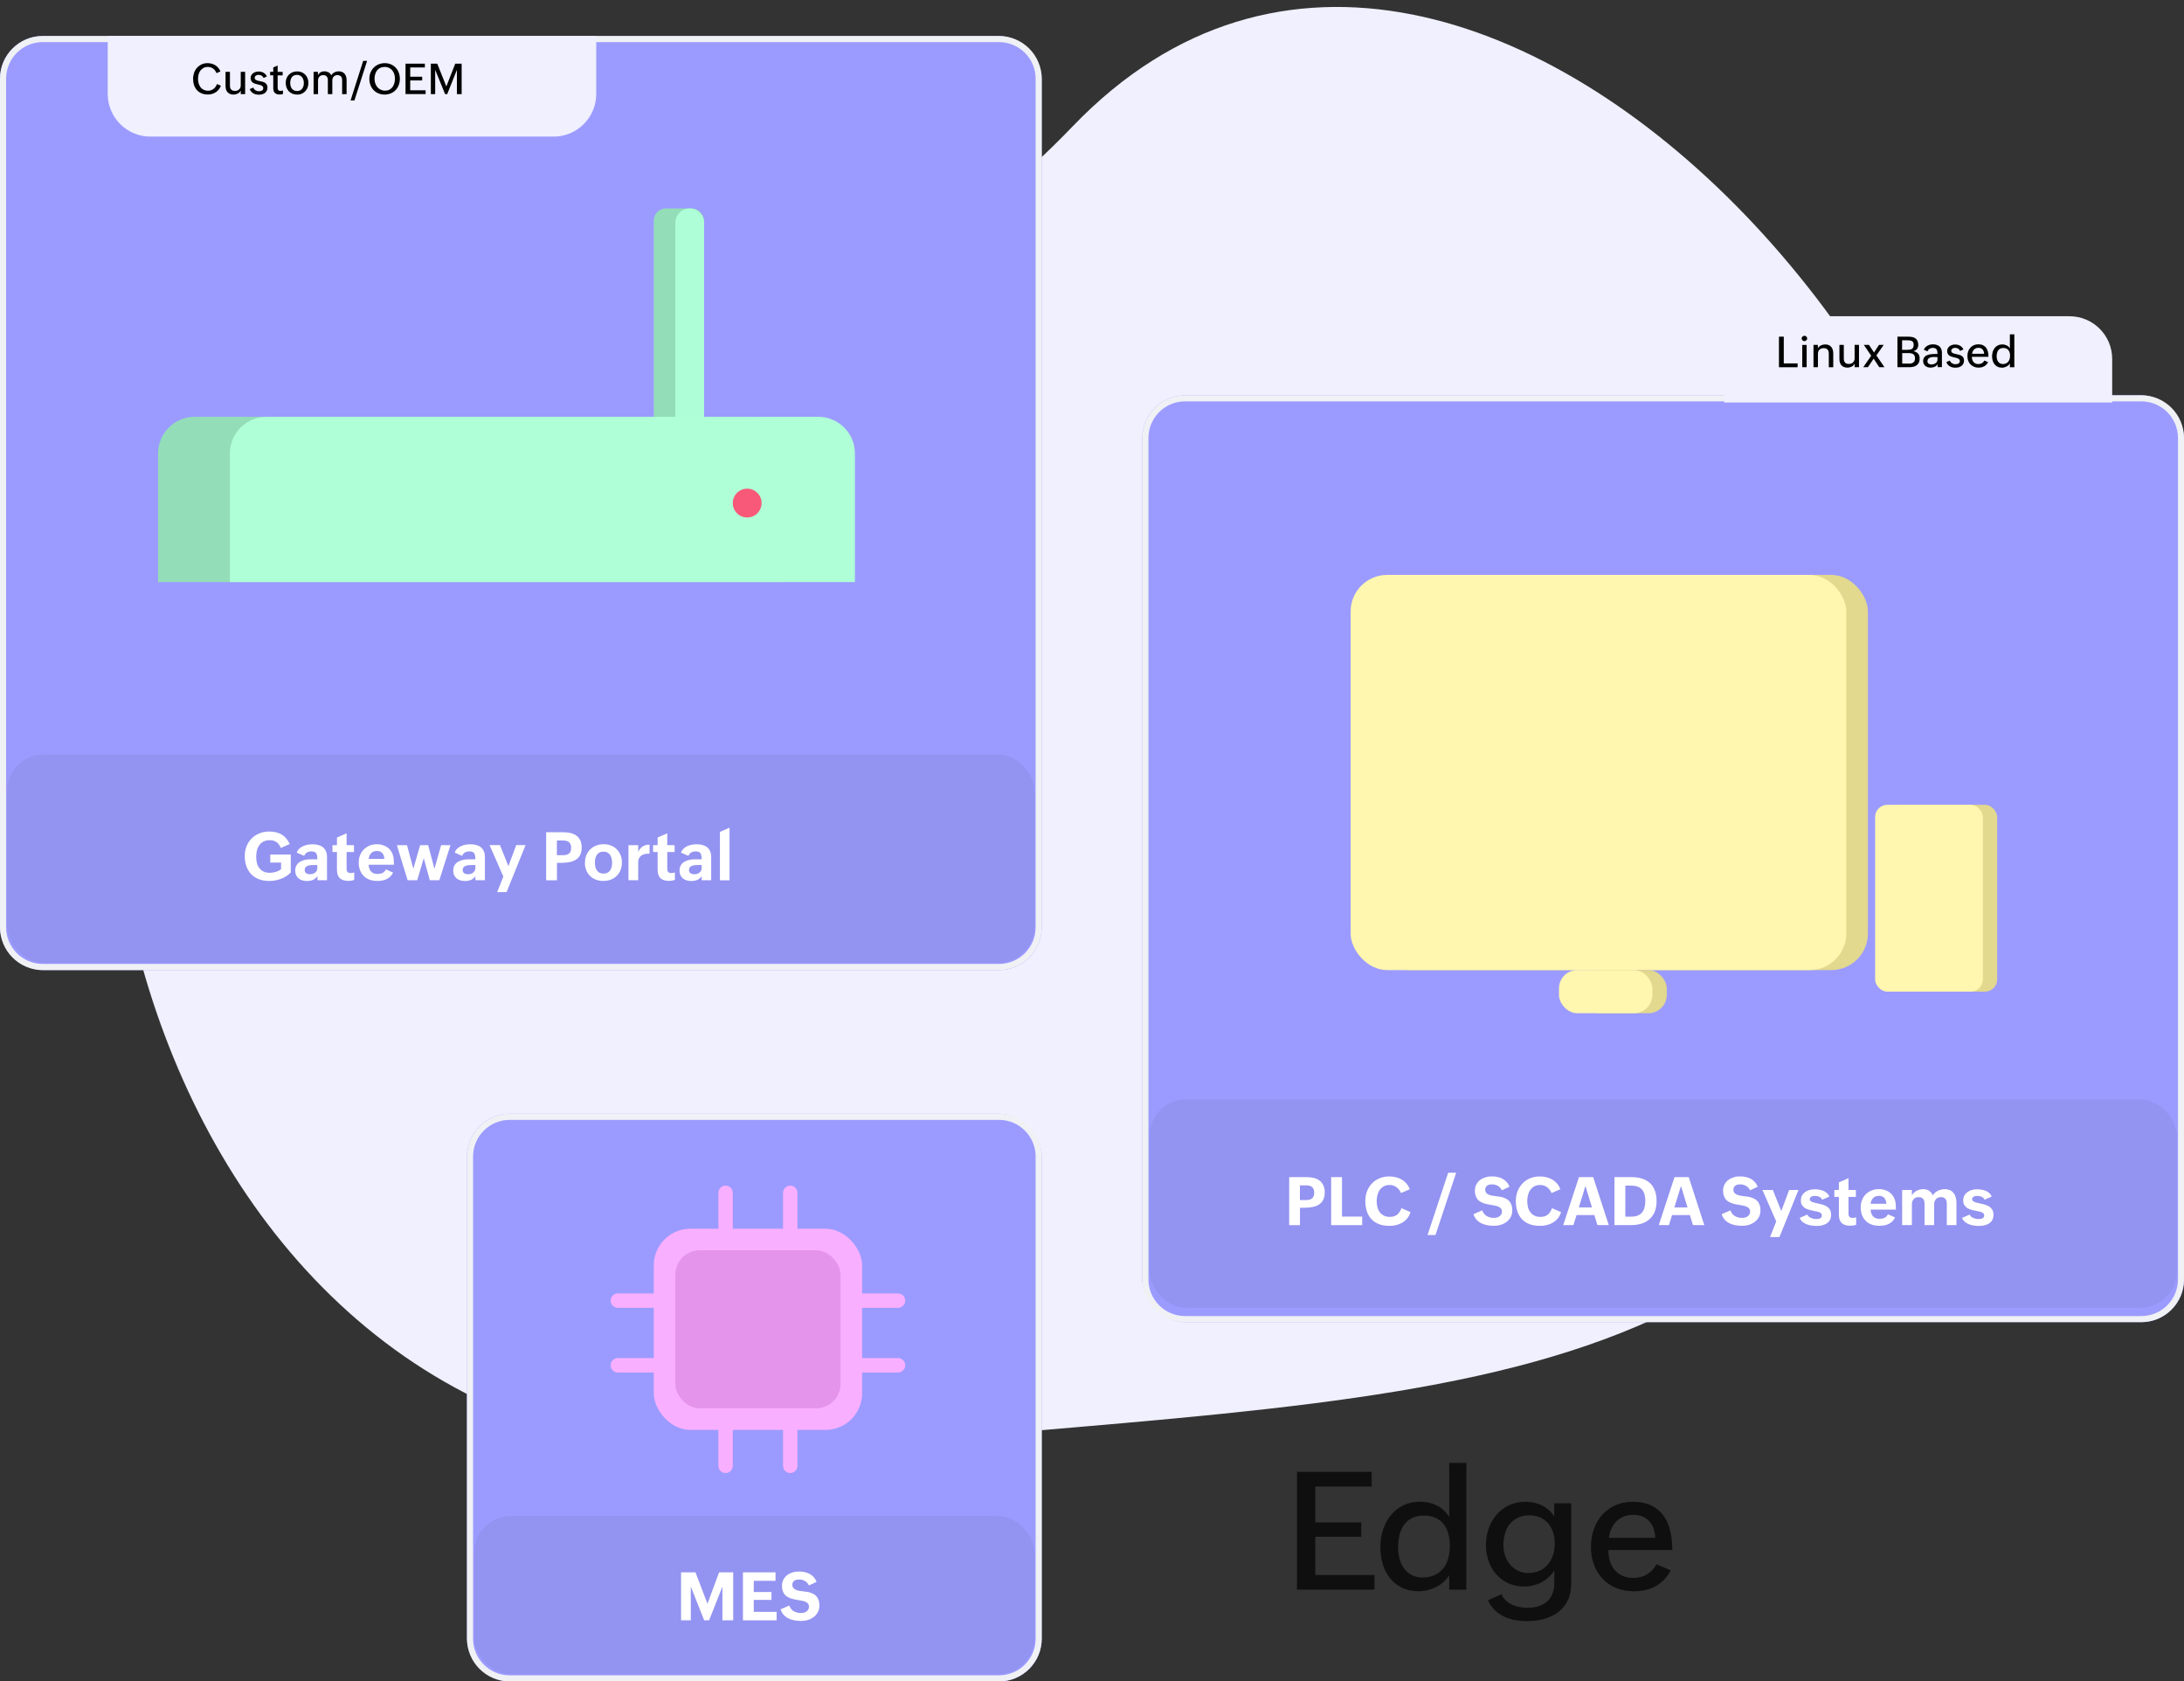 <?xml version="1.0" encoding="UTF-8"?>
<svg id="Layer_1" data-name="Layer 1" xmlns="http://www.w3.org/2000/svg" xmlns:xlink="http://www.w3.org/1999/xlink" viewBox="0 0 357.98 275.57">
  <rect x="0" y="0" width="357.98" height="275.57" fill="#333333" stroke="none"/>
  <defs>
    <style>
      .cls-1 {
        clip-path: url(#clippath);
      }

      .cls-2 {
        fill: none;
      }

      .cls-2, .cls-3, .cls-4, .cls-5, .cls-6, .cls-7, .cls-8, .cls-9, .cls-10, .cls-11, .cls-12, .cls-13, .cls-14, .cls-15, .cls-16 {
        stroke-width: 0px;
      }

      .cls-17 {
        opacity: .06;
      }

      .cls-17, .cls-18 {
        isolation: isolate;
      }

      .cls-4 {
        fill: #f9afff;
      }

      .cls-5 {
        fill: #93ddb8;
      }

      .cls-6 {
        fill: #9b9bff;
      }

      .cls-7 {
        fill: #0f0f0f;
      }

      .cls-8 {
        fill: #e2d88e;
      }

      .cls-9 {
        fill: #afffd7;
      }

      .cls-10 {
        fill: #aeffd7;
      }

      .cls-11 {
        fill: #fff;
      }

      .cls-12 {
        fill: #fff6af;
      }

      .cls-13 {
        fill: #e594eb;
      }

      .cls-14 {
        fill: #eff1f5;
      }

      .cls-15 {
        fill: #f0f0ff;
      }

      .cls-16 {
        fill: #f85978;
      }
    </style>
    <clipPath id="clippath">
      <rect class="cls-2" x="11.32" width="323" height="244"/>
    </clipPath>
  </defs>
  <g id="Image_3" data-name="Image 3">
    <g class="cls-1">
      <g id="Mask_Group_332" data-name="Mask Group 332">
        <g id="Path_104357" data-name="Path 104357">
          <path class="cls-15" d="m36.87,57.02C81.04-1.61,109.21,89.95,175.88,20.65c66.67-69.31,178.29,62.58,147.25,137.62s-88.55,69.38-192.23,79.69S-7.3,115.65,36.87,57.02Z"/>
        </g>
      </g>
    </g>
    <g id="Rectangle_73259" data-name="Rectangle 73259">
      <rect class="cls-6" y="5.9" width="170.75" height="153.09" rx="7" ry="7"/>
      <path class="cls-14" d="m163.75,158.99H7C3.14,158.99,0,155.85,0,151.99V12.9C0,9.04,3.14,5.9,7,5.9h156.75c3.86,0,7,3.14,7,7v139.08c0,3.86-3.14,7-7,7ZM7,6.9c-3.31,0-6,2.69-6,6v139.08c0,3.31,2.69,6,6,6h156.75c3.31,0,6-2.69,6-6V12.9c0-3.31-2.69-6-6-6H7Z"/>
    </g>
    <g id="Edge" class="cls-18">
      <g class="cls-18">
        <path class="cls-7" d="m212.6,241.23h12.23v2.4h-9.24v5.88h7.54v2.36h-7.54v6.26h9.7v2.4h-12.7v-19.3Z"/>
        <path class="cls-7" d="m237.55,258.13c-.23.41-.53.78-.9,1.11-.37.33-.78.61-1.23.84-.45.23-.92.4-1.4.53s-.96.18-1.42.18c-1.07,0-2.01-.19-2.8-.58-.8-.39-1.46-.91-1.98-1.57-.52-.66-.92-1.43-1.17-2.31-.26-.88-.39-1.82-.39-2.81s.14-1.91.43-2.8c.29-.89.7-1.68,1.25-2.36.55-.68,1.23-1.22,2.03-1.63.8-.4,1.72-.61,2.75-.61.49,0,.97.05,1.44.15.47.1.91.25,1.33.46.42.21.8.47,1.15.79s.65.69.9,1.12v-8.89h2.81v20.78h-2.81v-2.4Zm-4.35.4c.78,0,1.45-.14,2.01-.41.56-.27,1.02-.64,1.38-1.11.37-.47.63-1.02.8-1.65.17-.63.26-1.3.26-2.02s-.08-1.34-.24-1.94c-.16-.6-.42-1.13-.76-1.58-.35-.45-.79-.8-1.32-1.05-.54-.25-1.18-.38-1.93-.38-.79,0-1.46.14-2,.43-.54.29-.98.67-1.31,1.15-.33.48-.57,1.04-.71,1.67-.14.63-.22,1.3-.22,1.99,0,.63.08,1.25.24,1.84.16.59.4,1.12.73,1.57.33.45.75.82,1.26,1.09s1.12.41,1.82.41Z"/>
        <path class="cls-7" d="m246.13,261.31c.18.41.43.76.74,1.04.31.28.65.5,1.03.67.38.17.78.29,1.21.37.43.07.85.11,1.26.11.65,0,1.25-.08,1.79-.25.54-.17,1-.42,1.39-.75.39-.33.69-.75.9-1.26.22-.5.32-1.1.32-1.79v-2.08c-.25.41-.55.78-.91,1.11-.36.33-.76.61-1.19.84-.43.23-.89.4-1.37.52-.48.12-.96.18-1.43.18-.99,0-1.88-.18-2.66-.55-.78-.36-1.44-.86-1.98-1.48-.54-.62-.95-1.34-1.24-2.17-.29-.83-.43-1.7-.43-2.62s.15-1.88.46-2.73c.31-.85.74-1.6,1.3-2.25.56-.65,1.24-1.16,2.04-1.53.79-.37,1.68-.56,2.66-.56.47,0,.94.05,1.4.14.46.1.9.25,1.31.45s.79.46,1.14.76c.35.31.64.67.89,1.09v-2.19h2.78v13.13c0,1.07-.19,2-.57,2.78-.38.78-.89,1.42-1.55,1.92-.66.5-1.42.88-2.31,1.12-.88.24-1.83.36-2.83.36-.65,0-1.29-.06-1.93-.17-.63-.11-1.23-.3-1.79-.56s-1.07-.62-1.53-1.05-.83-.99-1.13-1.65l2.21-.98Zm4.39-3.51c.7,0,1.32-.13,1.86-.38s.99-.6,1.35-1.04c.37-.44.64-.95.83-1.54.19-.59.28-1.22.28-1.88s-.09-1.25-.27-1.81c-.18-.56-.44-1.04-.79-1.46-.35-.41-.78-.74-1.3-.98-.52-.24-1.13-.36-1.81-.36-.72,0-1.35.13-1.88.39-.53.26-.97.61-1.33,1.05s-.61.96-.78,1.55c-.17.59-.26,1.22-.26,1.88,0,.6.09,1.17.28,1.73.19.55.46,1.04.82,1.46.36.42.79.76,1.29,1.02.5.25,1.07.38,1.71.38Z"/>
        <path class="cls-7" d="m273.84,257.37c-.31.6-.67,1.11-1.1,1.55-.43.44-.9.79-1.41,1.07-.51.28-1.06.48-1.65.61-.58.13-1.19.2-1.83.2-1.12,0-2.11-.19-2.99-.56-.88-.37-1.62-.88-2.22-1.54s-1.07-1.42-1.39-2.31c-.32-.89-.48-1.85-.48-2.87s.16-2.01.48-2.91c.32-.9.78-1.68,1.37-2.35.59-.66,1.31-1.18,2.16-1.56.84-.38,1.78-.57,2.82-.57,1.24,0,2.27.21,3.1.62.83.41,1.5.98,2,1.69.51.71.87,1.55,1.08,2.51.22.96.32,1.99.32,3.09h-10.48c0,.65.09,1.25.26,1.81.17.56.43,1.04.77,1.45.34.41.77.73,1.28.96.51.23,1.1.35,1.78.35.87,0,1.62-.2,2.27-.59.64-.39,1.15-.94,1.53-1.65l2.32.99Zm-2.51-5.33c-.04-.57-.14-1.09-.3-1.55-.17-.46-.4-.86-.71-1.19-.3-.33-.67-.58-1.11-.76-.44-.18-.94-.27-1.51-.27s-1.13.1-1.59.29c-.46.19-.86.46-1.19.8-.33.34-.6.74-.8,1.2-.2.46-.34.96-.42,1.48h7.62Z"/>
      </g>
    </g>
    <g id="Rectangle_73286" data-name="Rectangle 73286" class="cls-17">
      <rect class="cls-7" x="1.18" y="123.66" width="168.39" height="34.15" rx="6" ry="6"/>
    </g>
    <g id="Gateway_Portal" data-name="Gateway Portal" class="cls-18">
      <g class="cls-18">
        <path class="cls-11" d="m44.29,140.05h3.37v2.94c-.23.24-.48.44-.76.62s-.56.32-.87.43c-.3.12-.62.2-.94.26s-.66.08-.99.08c-.63,0-1.19-.1-1.68-.29-.49-.19-.91-.46-1.25-.82-.34-.36-.6-.79-.78-1.29s-.27-1.07-.27-1.69c0-.58.1-1.12.3-1.61s.47-.92.83-1.27.78-.63,1.27-.83c.49-.2,1.03-.3,1.61-.3.78,0,1.45.16,2.02.48.56.32,1.01.84,1.34,1.57l-1.46.64c-.19-.43-.42-.75-.71-.96-.29-.21-.66-.31-1.12-.31-.41,0-.75.08-1.03.23s-.51.35-.68.61c-.18.25-.3.54-.38.87-.08.33-.12.67-.12,1.02s.04.69.12,1.01c.08.32.21.59.39.83.18.24.41.42.69.56.29.14.63.21,1.04.21.31,0,.63-.04.95-.14.32-.09.62-.24.89-.45v-1.08h-1.77v-1.29Z"/>
        <path class="cls-11" d="m52.04,143.57c-.2.3-.45.52-.74.64-.29.12-.61.18-.95.18-.28,0-.54-.03-.78-.1-.24-.07-.44-.17-.62-.32s-.31-.32-.41-.53c-.1-.21-.15-.47-.15-.75,0-.37.08-.67.23-.91.16-.24.36-.43.6-.57s.53-.24.83-.3c.31-.06.62-.08.93-.08h1.03c0-.19,0-.37-.03-.53s-.06-.29-.12-.41c-.06-.11-.16-.2-.29-.26-.13-.06-.31-.09-.53-.09-.13,0-.25.01-.37.04-.12.03-.24.07-.34.13-.11.06-.2.14-.28.23-.08.09-.14.21-.19.33l-1.22-.53c.09-.26.23-.47.42-.65.18-.18.39-.32.63-.42s.48-.18.75-.23c.27-.04.53-.07.79-.07.35,0,.67.04.96.12s.54.2.75.37c.21.17.37.39.49.66.12.27.17.6.17.99v3.75h-1.56v-.69Zm-.63-1.8c-.14,0-.3,0-.47.02-.17.01-.33.04-.48.1-.15.05-.27.13-.37.24s-.15.26-.15.45c0,.13.02.24.07.33.04.09.11.16.18.21.08.05.17.09.27.12.1.02.21.04.32.04.16,0,.31-.02.46-.06s.28-.1.39-.19c.12-.08.21-.19.28-.32.07-.13.1-.28.1-.46v-.48h-.61Z"/>
        <path class="cls-11" d="m58.06,144.22c-.3.1-.63.15-.99.15-.6,0-1.06-.15-1.37-.44-.31-.29-.47-.75-.47-1.37v-2.92h-.74v-1.13h.74v-1.25l1.58-.69v1.94h1.21v1.13h-1.21v2.77c0,.21.05.38.16.5.11.12.28.18.53.18.08,0,.17,0,.27-.02.1-.02.19-.05.29-.09v1.24Z"/>
        <path class="cls-11" d="m64.41,143.03c-.11.26-.26.47-.45.65-.19.17-.4.31-.63.42-.23.11-.47.18-.73.22s-.51.06-.75.06c-.48,0-.9-.07-1.28-.21s-.7-.34-.96-.61c-.26-.26-.46-.58-.6-.95-.14-.37-.21-.79-.21-1.25,0-.43.07-.83.22-1.2.14-.37.35-.68.61-.95.26-.26.58-.47.94-.62s.76-.23,1.2-.23c.28,0,.55.03.81.1s.5.16.73.29.42.29.6.49.31.43.42.69c.12.3.19.6.21.89s.03.6.03.9h-4.15c0,.22.05.43.11.61s.15.34.27.48c.12.13.26.24.44.31s.38.11.62.11c.31,0,.59-.05.82-.15.23-.1.42-.3.58-.59l1.18.52Zm-1.41-2.27c-.02-.39-.13-.71-.33-.94-.2-.23-.49-.35-.89-.35-.21,0-.39.03-.55.1-.16.06-.29.15-.4.27-.11.11-.2.25-.27.41-.07.16-.11.33-.14.52h2.57Z"/>
        <path class="cls-11" d="m65.04,138.51h1.67l1.04,3.87,1.12-3.87h1.31l1.03,3.87,1.1-3.87h1.53l-1.83,5.75h-1.56l-.99-3.61-1.07,3.61h-1.58l-1.76-5.75Z"/>
        <path class="cls-11" d="m77.94,143.57c-.2.3-.45.52-.74.64s-.61.18-.95.18c-.28,0-.54-.03-.78-.1-.24-.07-.44-.17-.62-.32s-.31-.32-.41-.53-.15-.47-.15-.75c0-.37.08-.67.23-.91.16-.24.36-.43.6-.57s.53-.24.83-.3.62-.08.93-.08h1.03c0-.19,0-.37-.03-.53s-.06-.29-.12-.41c-.06-.11-.16-.2-.29-.26s-.31-.09-.54-.09c-.12,0-.25.01-.37.04-.12.03-.24.07-.34.13s-.2.14-.28.23c-.08.09-.14.21-.19.33l-1.22-.53c.09-.26.23-.47.42-.65.18-.18.39-.32.62-.42.23-.11.48-.18.75-.23s.53-.07.79-.07c.35,0,.67.04.96.12.29.08.54.2.75.37.21.17.37.39.49.66s.17.6.17.99v3.75h-1.56v-.69Zm-.63-1.8c-.14,0-.3,0-.47.02s-.33.04-.48.1c-.15.05-.27.13-.37.24s-.15.26-.15.45c0,.13.02.24.07.33s.11.16.18.21c.08.05.17.09.27.12.1.02.21.04.32.04.16,0,.31-.02.46-.06s.28-.1.39-.19.21-.19.28-.32c.07-.13.11-.28.11-.46v-.48h-.61Z"/>
        <path class="cls-11" d="m82.51,143.67l-2.27-5.17h1.71l1.38,3.45,1.29-3.45h1.53l-3.12,7.71h-1.54l1.01-2.55Z"/>
        <path class="cls-11" d="m89.51,136.4h2.83c.43,0,.83.04,1.2.13s.68.23.95.43c.27.2.48.46.63.78s.23.71.23,1.18c0,.36-.05.67-.14.94-.09.26-.22.49-.38.67-.16.18-.35.33-.57.45-.22.12-.46.21-.71.27s-.52.11-.8.13-.56.04-.84.04h-.62v2.85h-1.77v-7.86Zm2.78,3.76c.43,0,.76-.09.99-.28s.34-.49.34-.92c0-.23-.03-.42-.1-.57-.06-.16-.16-.28-.27-.38s-.26-.16-.42-.2-.34-.06-.54-.06h-1.01v2.41h1.01Z"/>
        <path class="cls-11" d="m95.88,141.4c0-.45.08-.86.23-1.24s.36-.69.64-.96c.27-.27.6-.47.97-.62.38-.15.79-.22,1.23-.22s.85.07,1.22.22c.37.15.68.35.94.62s.46.58.61.95c.15.37.22.77.22,1.22s-.08.87-.23,1.24c-.15.37-.36.68-.63.95-.27.26-.59.47-.97.61-.37.14-.78.21-1.23.21s-.86-.07-1.23-.22c-.37-.15-.69-.35-.95-.61s-.47-.58-.61-.94c-.15-.37-.22-.77-.22-1.21Zm3.05,1.77c.27,0,.49-.05.67-.15.18-.1.32-.24.43-.4.11-.17.18-.36.23-.57s.07-.43.07-.65c0-.24-.03-.47-.08-.69-.05-.22-.13-.41-.24-.58-.11-.17-.26-.3-.44-.4s-.4-.15-.66-.15-.49.05-.67.15c-.18.1-.32.24-.43.4-.11.17-.18.36-.23.57s-.07.43-.07.66c0,.24.02.47.07.69.05.22.13.41.24.58.11.16.26.29.44.39s.4.15.66.15Z"/>
        <path class="cls-11" d="m103.01,138.51h1.6v1.1c.19-.4.44-.7.74-.89s.67-.29,1.12-.29v1.48c-.26,0-.5.02-.73.06s-.42.12-.59.23c-.17.11-.3.26-.4.45-.1.19-.14.44-.14.73v2.88h-1.6v-5.75Z"/>
        <path class="cls-11" d="m110.62,144.22c-.3.1-.63.15-.99.15-.6,0-1.06-.15-1.37-.44s-.47-.75-.47-1.37v-2.92h-.74v-1.13h.74v-1.25l1.58-.69v1.94h1.21v1.13h-1.21v2.77c0,.21.05.38.16.5s.28.18.53.18c.08,0,.17,0,.27-.02.1-.02.19-.05.29-.09v1.24Z"/>
        <path class="cls-11" d="m115.03,143.57c-.2.3-.45.52-.74.64s-.61.18-.95.18c-.28,0-.54-.03-.78-.1-.24-.07-.44-.17-.62-.32s-.31-.32-.41-.53-.15-.47-.15-.75c0-.37.08-.67.23-.91.16-.24.36-.43.6-.57s.53-.24.83-.3.62-.08.93-.08h1.03c0-.19,0-.37-.03-.53s-.06-.29-.12-.41c-.06-.11-.16-.2-.29-.26s-.31-.09-.54-.09c-.12,0-.25.01-.37.04-.12.03-.24.07-.34.13s-.2.14-.28.23c-.08.09-.14.21-.19.33l-1.22-.53c.09-.26.23-.47.42-.65.18-.18.39-.32.62-.42.23-.11.48-.18.75-.23s.53-.07.79-.07c.35,0,.67.04.96.12.29.08.54.2.75.37.21.17.37.39.49.66s.17.6.17.99v3.75h-1.56v-.69Zm-.63-1.8c-.14,0-.3,0-.47.02s-.33.04-.48.1c-.15.05-.27.13-.37.24s-.15.26-.15.45c0,.13.02.24.07.33s.11.16.18.21c.08.05.17.09.27.12.1.02.21.04.32.04.16,0,.31-.02.46-.06s.28-.1.39-.19.21-.19.28-.32c.07-.13.11-.28.11-.46v-.48h-.61Z"/>
        <path class="cls-11" d="m118,136.34l1.58-.69v8.62h-1.58v-7.92Z"/>
      </g>
    </g>
    <g id="Rectangle_73294" data-name="Rectangle 73294">
      <path class="cls-15" d="m17.66,5.9h80.07v9.49c0,3.87-3.13,7-7,7H24.66c-3.87,0-7-3.13-7-7V5.9h0Z"/>
    </g>
    <g id="Custom_OEM" data-name="Custom OEM" class="cls-18">
      <g class="cls-18">
        <path class="cls-3" d="m36.21,14.03c-.08.23-.19.43-.33.61-.14.18-.3.34-.49.46-.18.13-.39.22-.61.29-.22.07-.45.1-.69.1-.4,0-.75-.06-1.05-.19-.3-.13-.56-.3-.76-.53-.21-.23-.36-.5-.47-.82-.11-.32-.16-.67-.16-1.05,0-.35.06-.68.17-.99.11-.31.27-.58.48-.81s.46-.41.75-.55.62-.2.97-.2c.23,0,.46.03.68.09s.42.15.6.26c.18.12.35.26.49.43s.26.36.34.58l-.64.28c-.06-.15-.14-.29-.23-.42s-.2-.23-.32-.32-.25-.16-.4-.21c-.15-.05-.3-.07-.47-.07-.28,0-.53.05-.73.17s-.37.26-.5.44c-.13.18-.23.39-.29.63-.06.23-.09.47-.09.72,0,.26.03.51.1.74.07.23.17.44.3.62.14.18.31.32.51.42.21.1.45.16.73.16.17,0,.34-.03.49-.08s.29-.13.42-.23c.13-.1.24-.21.33-.35s.17-.28.23-.44l.62.27Z"/>
        <path class="cls-3" d="m39.45,14.85c-.11.22-.27.39-.48.49-.21.1-.45.16-.7.16-.21,0-.4-.03-.56-.1-.16-.07-.3-.16-.41-.28-.11-.12-.19-.27-.25-.44-.06-.17-.08-.36-.08-.58v-2.33h.72v2.27c0,.28.07.5.21.64.14.15.34.22.61.22.15,0,.28-.02.4-.07.12-.04.22-.11.3-.19.08-.08.14-.18.19-.29s.06-.24.06-.38v-2.2h.72v3.66h-.72v-.58Z"/>
        <path class="cls-3" d="m41.52,14.35c.03.1.08.18.14.25s.13.14.21.19c.08.05.17.09.26.12.09.03.19.04.29.04.09,0,.18,0,.26-.02.09-.02.17-.04.24-.08.07-.04.13-.09.17-.16.04-.07.06-.15.06-.24,0-.1-.02-.19-.07-.25s-.11-.12-.19-.17c-.08-.04-.18-.08-.28-.11s-.22-.06-.34-.08c-.14-.03-.28-.07-.42-.11-.14-.04-.27-.1-.38-.17s-.21-.17-.28-.3c-.07-.12-.11-.28-.11-.48,0-.17.04-.33.12-.46.08-.13.18-.25.3-.33.12-.09.26-.16.42-.2s.31-.07.46-.07.29.02.43.05.26.08.38.15c.12.07.23.15.32.25s.18.22.24.36l-.55.24c-.08-.17-.19-.3-.33-.38-.14-.08-.3-.12-.47-.12-.08,0-.15,0-.23.03-.08.02-.15.04-.21.08-.06.04-.11.09-.15.15-.04.06-.06.13-.06.22,0,.09.02.17.07.23.05.06.11.11.19.15s.17.07.27.1.21.05.32.07c.15.03.29.06.44.1s.28.1.4.17c.12.08.22.17.29.3s.11.29.11.49-.04.38-.12.53c-.08.15-.19.27-.32.36-.13.09-.28.16-.45.21-.17.04-.34.06-.52.06-.16,0-.32-.02-.48-.05-.15-.04-.3-.09-.43-.17s-.25-.17-.35-.29-.18-.25-.23-.41l.55-.24Z"/>
        <path class="cls-3" d="m46.39,15.41c-.17.05-.36.08-.55.08-.34,0-.6-.08-.78-.25-.18-.17-.27-.43-.27-.78v-2.12h-.51v-.57h.51v-.72l.72-.31v1.04h.82v.57h-.82v2.05c0,.15.03.27.1.36.07.09.19.14.36.14.12,0,.26-.03.41-.08v.59Z"/>
        <path class="cls-3" d="m48.67,15.5c-.28,0-.53-.05-.76-.15s-.42-.23-.58-.4-.28-.38-.37-.61c-.09-.24-.13-.49-.13-.77s.05-.52.14-.75c.09-.23.22-.43.39-.59.17-.17.36-.3.59-.39s.48-.14.76-.14.53.05.76.15.42.23.58.4c.16.17.28.37.37.6s.13.48.13.75-.05.53-.14.77c-.09.23-.22.43-.39.6-.17.17-.36.3-.59.4s-.48.14-.76.14Zm.02-.58c.2,0,.37-.04.51-.11.14-.07.25-.17.34-.29.09-.12.15-.26.2-.42.04-.16.06-.33.06-.5s-.02-.35-.07-.51c-.04-.16-.11-.3-.21-.42-.09-.12-.21-.22-.35-.29s-.31-.11-.5-.11-.37.04-.51.11c-.14.07-.25.17-.34.29-.09.12-.15.26-.19.42s-.06.33-.06.5c0,.18.02.36.07.52.04.16.11.3.2.42.09.12.21.21.35.28.14.07.31.1.5.1Z"/>
        <path class="cls-3" d="m51.38,11.77h.73v.56c.1-.21.25-.37.43-.48s.39-.16.62-.16c.12,0,.23.01.35.04s.22.07.33.12.19.12.27.21c.08.08.14.18.19.3.12-.22.29-.39.52-.5.22-.12.46-.17.72-.17.21,0,.39.04.55.11.16.07.29.17.4.3.11.13.19.28.24.46.05.17.08.36.08.57v2.3h-.73v-2.29c0-.26-.06-.47-.19-.61s-.33-.22-.6-.22c-.13,0-.25.02-.35.07s-.19.11-.26.19-.12.18-.16.29c-.04.11-.05.23-.05.36v2.21h-.73v-2.29c0-.26-.06-.47-.19-.61-.13-.15-.32-.22-.57-.22-.14,0-.27.02-.37.07-.11.05-.2.11-.27.19-.07.08-.13.18-.16.29-.04.11-.05.23-.05.36v2.21h-.73v-3.66Z"/>
        <path class="cls-3" d="m59.54,9.98h.63l-2.08,6.49h-.63l2.07-6.49Z"/>
        <path class="cls-3" d="m63.04,15.5c-.37,0-.71-.07-1.02-.2s-.57-.31-.79-.54-.39-.5-.51-.82c-.12-.32-.18-.66-.18-1.03s.06-.7.19-1.01c.12-.31.3-.58.52-.81.22-.23.49-.41.8-.54s.65-.2,1.02-.2.71.07,1.01.2.56.31.78.54c.22.23.38.5.5.81.12.31.18.65.18,1.01s-.06.71-.18,1.03-.29.59-.51.82-.48.41-.79.54-.65.2-1.02.2Zm.06-.64c.28,0,.52-.05.73-.16s.37-.25.51-.44c.13-.18.23-.39.3-.63.06-.24.1-.49.1-.75s-.04-.49-.11-.72c-.07-.23-.18-.43-.32-.61-.14-.17-.31-.31-.52-.42-.21-.1-.45-.16-.72-.16-.29,0-.55.05-.76.16-.21.1-.39.25-.52.43s-.24.39-.3.63c-.07.24-.1.49-.1.76,0,.25.04.5.12.72.08.23.19.43.34.61.15.17.33.32.54.42.21.1.46.16.74.16Z"/>
        <path class="cls-3" d="m66.47,10.43h3.17v.62h-2.4v1.52h1.96v.61h-1.96v1.62h2.52v.62h-3.29v-5Z"/>
        <path class="cls-3" d="m70.61,10.43h1.06l1.49,3.74,1.46-3.74h1.05v5h-.78v-3.98l-1.59,3.98h-.34l-1.63-3.98v3.98h-.71v-5Z"/>
      </g>
    </g>
    <g id="Group_164149" data-name="Group 164149">
      <g id="Rectangle_73284" data-name="Rectangle 73284">
        <path class="cls-5" d="m31.91,68.31h90.45c3.31,0,6,2.69,6,6v21.08H25.91v-21.08c0-3.31,2.69-6,6-6Z"/>
      </g>
      <g id="Rectangle_73285" data-name="Rectangle 73285">
        <rect class="cls-5" x="107.16" y="34.16" width="8.24" height="56.52" rx="2" ry="2"/>
      </g>
      <g id="Rectangle_73283" data-name="Rectangle 73283">
        <path class="cls-10" d="m113.05,34.16h0c1.3,0,2.36,1.05,2.36,2.36v54.17h-4.71v-54.17c0-1.3,1.05-2.35,2.36-2.36Z"/>
      </g>
      <g id="Rectangle_73282" data-name="Rectangle 73282">
        <path class="cls-9" d="m43.68,68.31h90.45c3.31,0,6,2.69,6,6v21.08H37.68v-21.08c0-3.31,2.69-6,6-6Z"/>
      </g>
    </g>
    <g id="Rectangle_73287" data-name="Rectangle 73287">
      <path class="cls-16" d="m122.47,80.09h0c1.3,0,2.36,1.05,2.36,2.36h0c0,1.3-1.05,2.36-2.36,2.36h0c-1.3,0-2.36-1.05-2.36-2.36h0c0-1.3,1.05-2.36,2.36-2.36Z"/>
    </g>
    <g id="Group_164150" data-name="Group 164150">
      <g id="Rectangle_73296" data-name="Rectangle 73296">
        <rect class="cls-6" x="76.54" y="182.54" width="94.21" height="93.03" rx="7" ry="7"/>
        <path class="cls-14" d="m163.75,275.57h-80.21c-3.86,0-7-3.14-7-7v-79.03c0-3.86,3.14-7,7-7h80.21c3.86,0,7,3.14,7,7v79.03c0,3.86-3.14,7-7,7Zm-80.21-92.03c-3.31,0-6,2.69-6,6v79.03c0,3.31,2.69,6,6,6h80.21c3.31,0,6-2.69,6-6v-79.03c0-3.31-2.69-6-6-6h-80.21Z"/>
      </g>
      <g id="Rectangle_73302" data-name="Rectangle 73302" class="cls-17">
        <rect class="cls-7" x="77.72" y="248.48" width="91.85" height="25.91" rx="6" ry="6"/>
      </g>
      <g id="MES" class="cls-18">
        <g class="cls-18">
          <path class="cls-11" d="m111.65,257.69h2.35l1.96,5.15,1.91-5.15h2.31v7.86h-1.77v-5.52l-2.18,5.52h-.81l-2.19-5.52v5.52h-1.6v-7.86Z"/>
          <path class="cls-11" d="m121.78,257.69h5.34v1.39h-3.57v1.84h2.9v1.29h-2.9v1.96h3.75v1.39h-5.52v-7.86Z"/>
          <path class="cls-11" d="m129.38,263.14c.07.21.17.4.29.55.13.15.28.28.45.38.17.1.36.17.56.22.2.05.42.07.63.07.16,0,.32-.02.47-.06s.29-.1.41-.19c.12-.09.22-.19.3-.33.07-.13.11-.29.11-.46,0-.19-.04-.35-.14-.47-.09-.12-.21-.22-.37-.3s-.33-.13-.54-.18c-.2-.04-.42-.08-.64-.12-.2-.04-.41-.07-.62-.11s-.42-.09-.63-.16c-.2-.07-.39-.16-.58-.26-.18-.1-.34-.24-.47-.4-.13-.16-.24-.36-.32-.59-.08-.23-.12-.5-.12-.82,0-.39.08-.74.24-1.03.16-.3.37-.54.63-.74s.56-.34.89-.44.68-.14,1.03-.14c.31,0,.61.03.91.09s.57.16.82.29c.25.13.48.31.68.53.2.22.36.48.47.79l-1.24.58c-.17-.33-.39-.57-.67-.73s-.6-.24-.96-.24c-.15,0-.29.01-.42.04-.13.03-.25.08-.35.15-.1.07-.18.16-.24.27s-.09.24-.09.4c0,.2.05.37.15.5s.23.23.4.31c.17.08.36.14.57.18.21.04.43.07.66.09.2.02.41.05.62.08s.42.08.61.15c.2.07.38.16.56.26s.32.25.45.41c.13.17.23.37.31.6.08.23.11.51.11.83,0,.42-.09.78-.26,1.09s-.4.58-.68.79-.6.37-.96.48c-.36.11-.72.16-1.1.16-.34,0-.69-.03-1.05-.09s-.69-.16-.99-.31c-.31-.15-.58-.34-.81-.59-.23-.25-.4-.55-.51-.92l1.43-.62Z"/>
        </g>
      </g>
      <g id="Rectangle_73303" data-name="Rectangle 73303">
        <rect class="cls-4" x="107.16" y="201.38" width="34.15" height="32.97" rx="6" ry="6"/>
      </g>
      <g id="Rectangle_73312" data-name="Rectangle 73312">
        <rect class="cls-13" x="110.69" y="204.91" width="27.08" height="25.91" rx="4" ry="4"/>
      </g>
      <g id="Rectangle_73304" data-name="Rectangle 73304">
        <path class="cls-4" d="m141.31,211.98h5.89c.65,0,1.18.53,1.18,1.18h0c0,.65-.53,1.18-1.18,1.18h-5.89c-.65,0-1.18-.53-1.18-1.18h0c0-.65.53-1.18,1.18-1.18Z"/>
      </g>
      <g id="Rectangle_73307" data-name="Rectangle 73307">
        <path class="cls-4" d="m101.27,211.98h5.89c.65,0,1.18.53,1.18,1.18h0c0,.65-.53,1.18-1.18,1.18h-5.89c-.65,0-1.18-.53-1.18-1.18h0c0-.65.53-1.18,1.18-1.18Z"/>
      </g>
      <g id="Rectangle_73309" data-name="Rectangle 73309">
        <path class="cls-4" d="m130.71,195.49v5.89c0,.65-.53,1.18-1.18,1.18h0c-.65,0-1.18-.53-1.18-1.18v-5.89c0-.65.53-1.18,1.18-1.18h0c.65,0,1.18.53,1.18,1.18Z"/>
      </g>
      <g id="Rectangle_73311" data-name="Rectangle 73311">
        <path class="cls-4" d="m130.71,234.35v5.89c0,.65-.53,1.18-1.18,1.18h0c-.65,0-1.18-.53-1.18-1.18v-5.89c0-.65.53-1.18,1.18-1.18h0c.65,0,1.18.53,1.18,1.18Z"/>
      </g>
      <g id="Rectangle_73305" data-name="Rectangle 73305">
        <path class="cls-4" d="m141.31,222.58h5.89c.65,0,1.18.53,1.18,1.18h0c0,.65-.53,1.18-1.18,1.18h-5.89c-.65,0-1.18-.53-1.18-1.18h0c0-.65.53-1.18,1.18-1.18Z"/>
      </g>
      <g id="Rectangle_73306" data-name="Rectangle 73306">
        <path class="cls-4" d="m101.27,222.58h5.89c.65,0,1.18.53,1.18,1.18h0c0,.65-.53,1.18-1.18,1.18h-5.89c-.65,0-1.18-.53-1.18-1.18h0c0-.65.53-1.18,1.18-1.18Z"/>
      </g>
      <g id="Rectangle_73308" data-name="Rectangle 73308">
        <path class="cls-4" d="m120.11,195.49v5.89c0,.65-.53,1.18-1.18,1.18h0c-.65,0-1.18-.53-1.18-1.18v-5.89c0-.65.53-1.18,1.18-1.18h0c.65,0,1.18.53,1.18,1.18Z"/>
      </g>
      <g id="Rectangle_73310" data-name="Rectangle 73310">
        <path class="cls-4" d="m120.11,234.35v5.89c0,.65-.53,1.18-1.18,1.18h0c-.65,0-1.18-.53-1.18-1.18v-5.89c0-.65.53-1.18,1.18-1.18h0c.65,0,1.18.53,1.18,1.18Z"/>
      </g>
    </g>
    <g id="Group_164153" data-name="Group 164153">
      <g id="Rectangle_73260" data-name="Rectangle 73260">
        <rect class="cls-6" x="187.23" y="64.78" width="170.75" height="151.91" rx="7" ry="7"/>
        <path class="cls-14" d="m350.98,216.69h-156.75c-3.86,0-7-3.14-7-7V71.78c0-3.86,3.14-7,7-7h156.75c3.86,0,7,3.14,7,7v137.91c0,3.86-3.14,7-7,7ZM194.24,65.78c-3.31,0-6,2.69-6,6v137.91c0,3.31,2.69,6,6,6h156.75c3.31,0,6-2.69,6-6V71.78c0-3.31-2.69-6-6-6h-156.75Z"/>
      </g>
      <g id="Rectangle_73288" data-name="Rectangle 73288" class="cls-17">
        <rect class="cls-7" x="188.41" y="180.18" width="168.39" height="34.15" rx="6" ry="6"/>
      </g>
      <g id="PLC_SCADA_Systems" data-name="PLC SCADA Systems" class="cls-18">
        <g class="cls-18">
          <path class="cls-11" d="m211.3,192.92h2.83c.43,0,.83.04,1.2.13s.68.23.95.43c.27.2.48.46.63.78s.23.71.23,1.18c0,.36-.05.67-.14.94-.09.26-.22.49-.38.67s-.35.33-.57.45c-.22.12-.46.21-.71.27s-.52.11-.8.13c-.28.02-.56.04-.84.04h-.62v2.85h-1.77v-7.86Zm2.78,3.76c.43,0,.76-.09.99-.28s.34-.49.34-.92c0-.23-.03-.42-.1-.57-.06-.16-.15-.28-.27-.38-.12-.09-.26-.16-.42-.2-.16-.04-.34-.06-.54-.06h-1.01v2.41h1.01Z"/>
          <path class="cls-11" d="m218.19,192.92h1.78v6.47h3.31v1.4h-5.09v-7.86Z"/>
          <path class="cls-11" d="m231.19,198.66c-.11.39-.29.73-.52,1.01-.23.28-.5.52-.8.7-.31.18-.64.32-1.01.41s-.74.13-1.12.13c-.64,0-1.21-.09-1.71-.28s-.9-.46-1.24-.82-.58-.78-.75-1.29-.25-1.07-.25-1.7c0-.57.09-1.1.28-1.59.19-.49.46-.91.8-1.27.34-.36.75-.64,1.23-.84.48-.2,1.01-.31,1.59-.31.38,0,.75.04,1.09.12s.66.21.96.38c.29.17.55.39.78.65.23.26.42.58.57.94l-1.45.63c-.08-.19-.18-.36-.3-.52-.12-.16-.26-.3-.42-.42-.16-.12-.33-.21-.52-.28-.19-.07-.39-.1-.59-.1-.39,0-.72.07-.99.22-.27.15-.49.35-.67.6s-.3.53-.38.85c-.08.32-.12.65-.12.98s.04.68.12.99c.08.31.21.59.39.82.18.24.4.42.67.56.27.14.6.21.98.21.5,0,.9-.12,1.2-.37.3-.25.54-.6.7-1.06l1.45.63Z"/>
          <path class="cls-11" d="m237.37,192.2h1.31l-3.39,10.21h-1.3l3.38-10.21Z"/>
          <path class="cls-11" d="m242.96,198.38c.07.21.17.4.29.55.13.15.28.28.45.38s.36.17.56.22.42.07.63.07c.16,0,.32-.02.47-.06s.29-.1.41-.19c.12-.09.22-.19.3-.33s.11-.29.11-.46c0-.19-.04-.35-.14-.47-.09-.12-.21-.22-.37-.3-.15-.08-.33-.13-.54-.18-.21-.04-.42-.08-.64-.12-.2-.04-.41-.07-.62-.11s-.42-.09-.63-.16c-.2-.07-.39-.16-.58-.26-.18-.1-.34-.24-.47-.4-.13-.16-.24-.36-.32-.59-.08-.23-.12-.5-.12-.82,0-.39.08-.74.24-1.03.16-.3.37-.54.63-.74.26-.2.56-.34.89-.44.33-.1.68-.14,1.03-.14.31,0,.61.03.91.09.3.06.57.16.82.29.25.13.48.31.68.53.2.22.36.48.47.79l-1.24.58c-.17-.33-.39-.57-.67-.73s-.6-.24-.96-.24c-.15,0-.29.01-.42.04-.13.03-.25.08-.35.15-.1.07-.18.16-.25.27-.06.11-.09.24-.09.4,0,.2.05.37.15.5s.23.23.4.31c.17.08.36.14.57.18.21.04.43.07.66.09.2.02.41.05.62.08.21.03.42.08.61.15.2.07.38.16.56.26s.32.25.45.41c.13.17.23.37.31.6s.11.51.11.83c0,.42-.09.78-.26,1.09s-.4.58-.68.79-.6.37-.96.48c-.36.11-.72.16-1.1.16-.34,0-.69-.03-1.05-.09-.35-.06-.69-.16-.99-.31-.31-.15-.58-.34-.81-.59s-.4-.55-.51-.92l1.43-.62Z"/>
          <path class="cls-11" d="m255.87,198.66c-.11.39-.29.73-.52,1.01-.23.28-.5.52-.81.7-.31.18-.64.32-1.01.41s-.74.13-1.12.13c-.64,0-1.21-.09-1.71-.28s-.9-.46-1.24-.82-.58-.78-.75-1.29-.25-1.07-.25-1.7c0-.57.09-1.1.29-1.59.19-.49.46-.91.8-1.27.34-.36.75-.64,1.23-.84.48-.2,1.01-.31,1.59-.31.38,0,.75.04,1.09.12s.66.21.96.38.55.39.78.65c.23.26.42.58.57.94l-1.45.63c-.08-.19-.18-.36-.3-.52s-.26-.3-.42-.42c-.16-.12-.33-.21-.52-.28-.19-.07-.39-.1-.59-.1-.39,0-.72.07-.99.22s-.49.35-.67.6-.3.53-.38.85c-.08.32-.12.65-.12.98s.04.68.12.99c.08.31.21.59.39.82.17.24.4.42.67.56.27.14.6.21.98.21.5,0,.9-.12,1.2-.37.3-.25.54-.6.7-1.06l1.45.63Z"/>
          <path class="cls-11" d="m258.81,192.92h2.33l2.55,7.86h-1.86l-.5-1.64h-2.92l-.51,1.64h-1.67l2.58-7.86Zm2.13,4.96l-1.07-3.51-1.08,3.51h2.15Z"/>
          <path class="cls-11" d="m264.62,192.92h2.79c.64,0,1.22.08,1.73.24.51.16.94.41,1.3.73.35.33.63.74.81,1.23.19.49.28,1.07.28,1.73s-.1,1.22-.29,1.71c-.2.49-.48.9-.84,1.23-.36.33-.79.58-1.3.74-.51.17-1.08.25-1.7.25h-2.78v-7.86Zm2.73,6.48c.43,0,.79-.06,1.09-.18.3-.12.54-.29.72-.52.18-.22.31-.49.4-.81.08-.32.12-.67.12-1.06,0-.42-.04-.78-.13-1.09s-.23-.58-.42-.79-.43-.37-.73-.48-.66-.16-1.07-.16h-.92v5.09h.95Z"/>
          <path class="cls-11" d="m274.47,192.92h2.33l2.55,7.86h-1.86l-.5-1.64h-2.92l-.51,1.64h-1.67l2.58-7.86Zm2.13,4.96l-1.07-3.51-1.08,3.51h2.15Z"/>
          <path class="cls-11" d="m283.64,198.38c.07.21.17.4.29.55.13.15.28.28.45.38s.36.17.56.22.42.07.63.07c.16,0,.32-.02.47-.06s.29-.1.41-.19c.12-.09.22-.19.3-.33s.11-.29.11-.46c0-.19-.04-.35-.14-.47-.09-.12-.21-.22-.37-.3-.15-.08-.33-.13-.54-.18-.21-.04-.42-.08-.64-.12-.2-.04-.41-.07-.62-.11s-.42-.09-.63-.16c-.2-.07-.39-.16-.58-.26-.18-.1-.34-.24-.47-.4-.13-.16-.24-.36-.32-.59-.08-.23-.12-.5-.12-.82,0-.39.08-.74.24-1.03.16-.3.37-.54.63-.74.26-.2.56-.34.89-.44.33-.1.68-.14,1.03-.14.31,0,.61.03.91.09.3.06.57.16.82.29.25.13.48.31.68.53.2.22.36.48.47.79l-1.24.58c-.17-.33-.39-.57-.67-.73s-.6-.24-.96-.24c-.15,0-.29.01-.42.04-.13.03-.25.08-.35.15-.1.07-.18.16-.25.27-.06.11-.09.24-.09.4,0,.2.05.37.15.5s.23.23.4.31c.17.08.36.14.57.18.21.04.43.07.66.09.2.02.41.05.62.08.21.03.42.08.61.15.2.07.38.16.56.26s.32.25.45.41c.13.17.23.37.31.6s.11.51.11.83c0,.42-.09.78-.26,1.09s-.4.58-.68.79-.6.37-.96.48c-.36.11-.72.16-1.1.16-.34,0-.69-.03-1.05-.09-.35-.06-.69-.16-.99-.31-.31-.15-.58-.34-.81-.59s-.4-.55-.51-.92l1.43-.62Z"/>
          <path class="cls-11" d="m291.15,200.2l-2.27-5.17h1.71l1.38,3.45,1.29-3.45h1.53l-3.12,7.71h-1.54l1.01-2.55Z"/>
          <path class="cls-11" d="m296.23,199.05c.05.13.14.24.25.34.11.09.24.17.38.23.14.06.29.1.44.13s.3.04.44.04c.1,0,.2,0,.31-.02.1-.02.2-.05.28-.09s.16-.11.21-.18c.05-.08.08-.17.08-.29,0-.12-.03-.23-.1-.31-.06-.08-.15-.15-.27-.2-.11-.05-.25-.1-.4-.13-.15-.04-.31-.07-.48-.1-.25-.05-.5-.11-.76-.17-.26-.07-.5-.16-.71-.28-.21-.12-.38-.29-.52-.49s-.2-.46-.2-.79.07-.59.2-.82c.13-.23.31-.42.52-.57s.46-.26.73-.33.54-.11.81-.11c.23,0,.46.02.71.06.25.04.48.1.7.19.22.09.42.21.6.37.18.16.31.35.39.59l-1.17.5c-.05-.12-.11-.22-.2-.3-.09-.08-.19-.14-.3-.19-.11-.05-.23-.08-.36-.1s-.25-.03-.37-.03c-.09,0-.18.01-.28.03s-.18.05-.26.1-.14.1-.19.17c-.05.07-.07.15-.07.24,0,.1.03.19.1.26s.15.13.27.18c.11.05.24.09.39.13s.31.07.48.11c.25.05.51.12.78.19.26.07.51.17.73.3.22.13.4.31.54.53.14.22.21.51.21.86s-.07.63-.2.86c-.13.23-.31.42-.54.56-.22.14-.48.25-.77.31s-.59.09-.9.09c-.25,0-.51-.02-.79-.06s-.55-.11-.81-.21-.49-.24-.69-.41-.35-.38-.44-.64l1.21-.53Z"/>
          <path class="cls-11" d="m304.24,200.74c-.3.1-.63.15-.99.15-.6,0-1.06-.15-1.37-.44s-.47-.75-.47-1.37v-2.92h-.74v-1.13h.74v-1.25l1.58-.69v1.94h1.21v1.13h-1.21v2.77c0,.21.05.38.16.5s.28.18.53.18c.08,0,.17,0,.27-.02.1-.02.19-.05.29-.09v1.24Z"/>
          <path class="cls-11" d="m310.6,199.55c-.11.26-.26.47-.45.65-.19.17-.4.31-.63.42-.23.11-.47.18-.73.22s-.51.06-.75.06c-.48,0-.9-.07-1.28-.21s-.7-.34-.96-.61c-.26-.26-.46-.58-.6-.95-.14-.37-.21-.79-.21-1.25,0-.43.07-.83.22-1.2.14-.37.35-.68.61-.95.26-.26.58-.47.94-.62s.76-.23,1.2-.23c.28,0,.55.03.81.1s.5.16.73.29.42.29.6.49.31.43.42.69c.12.3.19.6.21.89s.03.6.03.9h-4.15c.01.22.05.43.11.61s.15.34.27.48c.12.13.26.24.44.31s.38.11.62.11c.31,0,.59-.05.82-.15.23-.1.42-.3.58-.59l1.18.52Zm-1.41-2.27c-.02-.39-.13-.71-.33-.94-.2-.23-.49-.35-.89-.35-.21,0-.39.03-.55.1-.16.06-.29.15-.4.27-.11.11-.2.25-.27.41-.07.16-.11.33-.14.52h2.57Z"/>
          <path class="cls-11" d="m311.78,195.03h1.6v.88c.09-.16.2-.31.33-.43.13-.13.28-.23.44-.32s.34-.15.52-.2c.19-.04.37-.07.56-.07.35,0,.66.08.93.24s.49.41.63.77c.23-.33.52-.58.87-.75.35-.17.73-.25,1.12-.25.33,0,.62.06.86.17s.43.27.59.47c.15.2.27.43.34.7s.11.55.11.86v3.68h-1.58v-3.51c0-.16-.02-.3-.05-.43-.04-.13-.09-.25-.17-.34-.08-.09-.18-.17-.3-.22s-.27-.08-.44-.08c-.36,0-.63.11-.82.33-.19.22-.29.5-.29.85v3.4h-1.58v-3.51c0-.16-.02-.3-.05-.43-.04-.13-.09-.25-.17-.34-.08-.09-.18-.17-.3-.22s-.27-.08-.44-.08c-.36,0-.63.11-.82.33-.19.22-.29.5-.29.85v3.4h-1.6v-5.75Z"/>
          <path class="cls-11" d="m322.84,199.05c.05.13.14.24.25.34.11.09.24.17.38.23.14.06.29.1.44.13s.3.04.44.04c.1,0,.2,0,.31-.02.1-.02.2-.05.28-.09s.16-.11.21-.18c.05-.08.08-.17.08-.29,0-.12-.03-.23-.1-.31-.06-.08-.15-.15-.27-.2-.11-.05-.25-.1-.4-.13-.15-.04-.31-.07-.48-.1-.25-.05-.5-.11-.76-.17-.26-.07-.5-.16-.71-.28-.21-.12-.38-.29-.52-.49s-.2-.46-.2-.79.07-.59.2-.82c.13-.23.31-.42.52-.57s.46-.26.73-.33.54-.11.81-.11c.23,0,.46.02.71.06.25.04.48.1.7.19.22.09.42.21.6.37.18.16.31.35.39.59l-1.17.5c-.05-.12-.11-.22-.2-.3-.09-.08-.19-.14-.3-.19-.11-.05-.23-.08-.36-.1s-.25-.03-.37-.03c-.09,0-.18.01-.28.03s-.18.05-.26.1-.14.1-.19.17c-.05.07-.07.15-.07.24,0,.1.03.19.1.26s.15.13.27.18c.11.05.24.09.39.13s.31.07.48.11c.25.05.51.12.78.19.26.07.51.17.73.3.22.13.4.31.54.53.14.22.21.51.21.86s-.07.63-.2.86c-.13.23-.31.42-.54.56-.22.14-.48.25-.77.31s-.59.09-.9.09c-.25,0-.51-.02-.79-.06s-.55-.11-.81-.21-.49-.24-.69-.41-.35-.38-.44-.64l1.21-.53Z"/>
        </g>
      </g>
      <g id="Rectangle_73261" data-name="Rectangle 73261">
        <path class="cls-15" d="m289.62,51.83h49.59c3.87,0,7,3.13,7,7h0v7.13h-63.59v-7.13c0-3.87,3.13-7,7-7Z"/>
      </g>
      <g id="Linux_Based" data-name="Linux Based" class="cls-18">
        <g class="cls-18">
          <path class="cls-3" d="m291.59,55.18h.79v4.38h2.27v.63h-3.06v-5Z"/>
          <path class="cls-3" d="m295.31,55.47c0-.06.01-.12.04-.17.02-.05.06-.1.1-.14s.09-.07.14-.09c.05-.02.11-.04.17-.04s.12.01.17.03.1.05.14.09.07.09.1.14c.02.05.04.11.04.18s-.01.12-.04.17c-.02.05-.06.1-.1.14s-.09.07-.14.09c-.05.02-.11.04-.17.04s-.12-.01-.17-.04c-.05-.02-.1-.05-.14-.09s-.07-.09-.1-.14c-.02-.05-.04-.11-.04-.17Zm.1,1.06h.72v3.65h-.72v-3.65Z"/>
          <path class="cls-3" d="m297.24,56.52h.73v.58c.05-.11.12-.21.21-.29.08-.08.18-.15.29-.2.1-.05.22-.09.34-.12.12-.02.24-.04.37-.04.22,0,.42.04.58.11.16.07.3.18.41.31.11.13.19.29.24.47.05.18.08.38.08.59v2.26h-.73v-2.24c0-.29-.07-.5-.2-.66-.13-.15-.34-.23-.63-.23-.3,0-.53.08-.7.25-.17.17-.25.39-.25.68v2.19h-.73v-3.66Z"/>
          <path class="cls-3" d="m303.98,59.6c-.11.22-.27.39-.48.49-.21.1-.45.16-.7.16-.21,0-.4-.03-.56-.1-.16-.07-.3-.16-.41-.28s-.19-.27-.25-.44c-.06-.17-.08-.36-.08-.58v-2.33h.72v2.27c0,.28.07.5.21.64.14.15.34.22.61.22.15,0,.28-.02.4-.07.12-.04.22-.11.3-.19s.14-.18.19-.29c.04-.11.06-.24.06-.38v-2.2h.72v3.66h-.72v-.58Z"/>
          <path class="cls-3" d="m306.71,58.3l-1.21-1.78h.84l.83,1.25.82-1.25h.77l-1.2,1.73,1.32,1.93h-.85l-.92-1.4-.94,1.4h-.76l1.3-1.88Z"/>
          <path class="cls-3" d="m311,55.18h1.8c.23,0,.44.02.64.06s.37.11.51.21.26.24.34.41c.08.17.13.38.13.64s-.06.49-.19.67-.32.31-.59.39c.34.08.59.21.76.4.16.19.25.45.25.8,0,.26-.04.48-.13.67-.09.18-.21.33-.36.44-.15.11-.33.19-.53.24s-.42.07-.65.07h-1.97v-5Zm1.74,2.14c.15,0,.28-.01.4-.04.12-.02.21-.07.29-.13.08-.06.14-.15.18-.25.04-.11.06-.24.06-.4,0-.15-.02-.27-.07-.37s-.12-.17-.2-.22c-.08-.05-.18-.09-.3-.11-.11-.02-.24-.03-.37-.03h-.96v1.56h.97Zm.16,2.28c.15,0,.29-.02.41-.05.12-.03.22-.08.31-.15.08-.07.15-.16.2-.27s.07-.24.07-.4c0-.17-.03-.32-.08-.43-.05-.11-.13-.2-.22-.26s-.21-.11-.33-.13c-.13-.03-.26-.04-.41-.04h-1.06v1.72h1.13Z"/>
          <path class="cls-3" d="m317.57,59.73c-.14.19-.3.32-.5.4s-.41.12-.63.12c-.17,0-.32-.02-.47-.07s-.28-.11-.39-.21-.2-.2-.26-.34c-.07-.14-.1-.29-.1-.47,0-.16.03-.31.08-.42.05-.12.13-.22.22-.31.09-.09.2-.16.33-.21s.26-.1.4-.13c.14-.03.28-.05.43-.06.15-.01.29-.02.43-.02h.46c0-.15,0-.28-.02-.4-.02-.12-.05-.23-.11-.32s-.13-.16-.24-.21c-.1-.05-.24-.07-.41-.07-.09,0-.18.01-.27.04s-.17.07-.25.11-.14.11-.2.18c-.06.07-.11.15-.14.24l-.6-.26c.07-.16.15-.29.26-.4s.22-.2.36-.28c.13-.07.28-.12.43-.16.15-.03.31-.05.47-.05.21,0,.41.03.58.09.18.06.33.14.46.25.13.11.23.25.3.42.07.17.11.36.11.58v2.4h-.71v-.46Zm-.47-1.23c-.11,0-.23,0-.37.02s-.26.04-.38.09-.22.12-.3.21-.12.21-.12.37c0,.19.06.32.18.41s.27.13.46.13c.12,0,.24-.02.36-.05s.22-.08.32-.15.17-.15.23-.25c.06-.1.09-.22.09-.35v-.41h-.46Z"/>
          <path class="cls-3" d="m319.6,59.09c.03.1.08.18.14.25s.13.14.21.19c.08.05.17.09.26.12s.19.04.29.04c.09,0,.18,0,.26-.02s.17-.04.24-.08.13-.09.17-.16c.04-.07.07-.15.07-.24,0-.1-.02-.19-.07-.25s-.11-.12-.2-.17c-.08-.04-.18-.08-.28-.11s-.22-.06-.34-.08c-.14-.03-.28-.07-.42-.11-.14-.04-.27-.1-.38-.17-.11-.08-.21-.17-.28-.3-.07-.12-.11-.28-.11-.48,0-.17.04-.33.12-.46.08-.13.18-.25.3-.33s.26-.16.42-.2c.16-.05.31-.07.46-.07s.29.02.43.05.26.08.38.15c.12.07.23.15.32.25s.18.22.24.36l-.55.24c-.08-.17-.19-.3-.33-.38s-.3-.12-.47-.12c-.08,0-.16,0-.23.03-.08.02-.15.04-.21.08-.06.04-.11.09-.15.15-.04.06-.06.13-.06.22,0,.09.02.17.07.23s.11.11.19.15.17.07.27.1c.1.03.21.05.32.07.15.03.29.06.44.1s.28.1.4.17c.12.08.22.17.29.3.08.12.11.29.11.49s-.04.38-.12.53c-.08.15-.19.27-.32.36-.13.09-.28.16-.45.21-.17.04-.34.06-.52.06-.16,0-.32-.02-.48-.05-.15-.04-.3-.09-.42-.17-.13-.08-.25-.17-.35-.29s-.18-.25-.23-.41l.55-.24Z"/>
          <path class="cls-3" d="m325.87,59.36c-.08.16-.18.29-.29.4-.11.11-.23.21-.37.28-.13.07-.28.12-.43.16-.15.03-.31.05-.47.05-.29,0-.55-.05-.77-.15s-.42-.23-.58-.4c-.16-.17-.28-.37-.36-.6s-.12-.48-.12-.75.04-.52.12-.75.2-.44.36-.61c.15-.17.34-.31.56-.41.22-.1.46-.15.73-.15.32,0,.59.05.8.16.22.11.39.25.52.44.13.19.22.4.28.65.06.25.08.52.08.8h-2.72c0,.17.02.33.07.47.04.14.11.27.2.38.09.11.2.19.33.25s.29.09.46.09c.22,0,.42-.05.59-.15.17-.1.3-.25.4-.43l.6.26Zm-.65-1.38c0-.15-.04-.28-.08-.4-.04-.12-.1-.22-.18-.31-.08-.09-.17-.15-.29-.2-.11-.05-.24-.07-.39-.07s-.29.03-.41.08c-.12.05-.22.12-.31.21-.08.09-.15.19-.21.31-.05.12-.09.25-.11.38h1.97Z"/>
          <path class="cls-3" d="m329.44,59.56c-.06.11-.14.2-.23.29-.1.08-.2.16-.32.22-.12.06-.24.1-.36.14-.12.03-.25.05-.37.05-.28,0-.52-.05-.73-.15s-.38-.24-.51-.41c-.14-.17-.24-.37-.3-.6-.07-.23-.1-.47-.1-.73s.04-.5.11-.73.18-.43.32-.61.32-.32.53-.42c.21-.11.45-.16.71-.16.13,0,.25.01.37.04s.24.07.35.12.21.12.3.2.17.18.23.29v-2.3h.73v5.39h-.73v-.62Zm-1.13.1c.2,0,.38-.04.52-.11.14-.07.26-.17.36-.29.09-.12.16-.26.21-.43.04-.16.07-.34.07-.52s-.02-.35-.06-.5-.11-.29-.2-.41-.2-.21-.34-.27c-.14-.07-.31-.1-.5-.1-.21,0-.38.04-.52.11-.14.07-.25.17-.34.3-.08.12-.15.27-.18.43-.04.16-.06.34-.06.52,0,.16.02.32.06.48.04.15.1.29.19.41.08.12.19.21.33.28.13.07.29.11.47.11Z"/>
        </g>
      </g>
      <g id="Rectangle_73292" data-name="Rectangle 73292">
        <rect class="cls-8" x="224.92" y="94.22" width="81.25" height="64.77" rx="6" ry="6"/>
      </g>
      <g id="Rectangle_73289" data-name="Rectangle 73289">
        <rect class="cls-12" x="221.38" y="94.22" width="81.25" height="64.77" rx="6" ry="6"/>
      </g>
      <g id="Rectangle_73295" data-name="Rectangle 73295">
        <rect class="cls-8" x="309.7" y="131.9" width="17.66" height="30.62" rx="2" ry="2"/>
      </g>
      <g id="Rectangle_73291" data-name="Rectangle 73291">
        <rect class="cls-12" x="307.35" y="131.9" width="17.66" height="30.62" rx="2" ry="2"/>
      </g>
      <g id="Rectangle_73293" data-name="Rectangle 73293">
        <rect class="cls-8" x="259.07" y="158.99" width="14.13" height="7.07" rx="3" ry="3"/>
      </g>
      <g id="Rectangle_73290" data-name="Rectangle 73290">
        <rect class="cls-12" x="255.53" y="158.99" width="15.31" height="7.07" rx="3" ry="3"/>
      </g>
    </g>
  </g>
</svg>